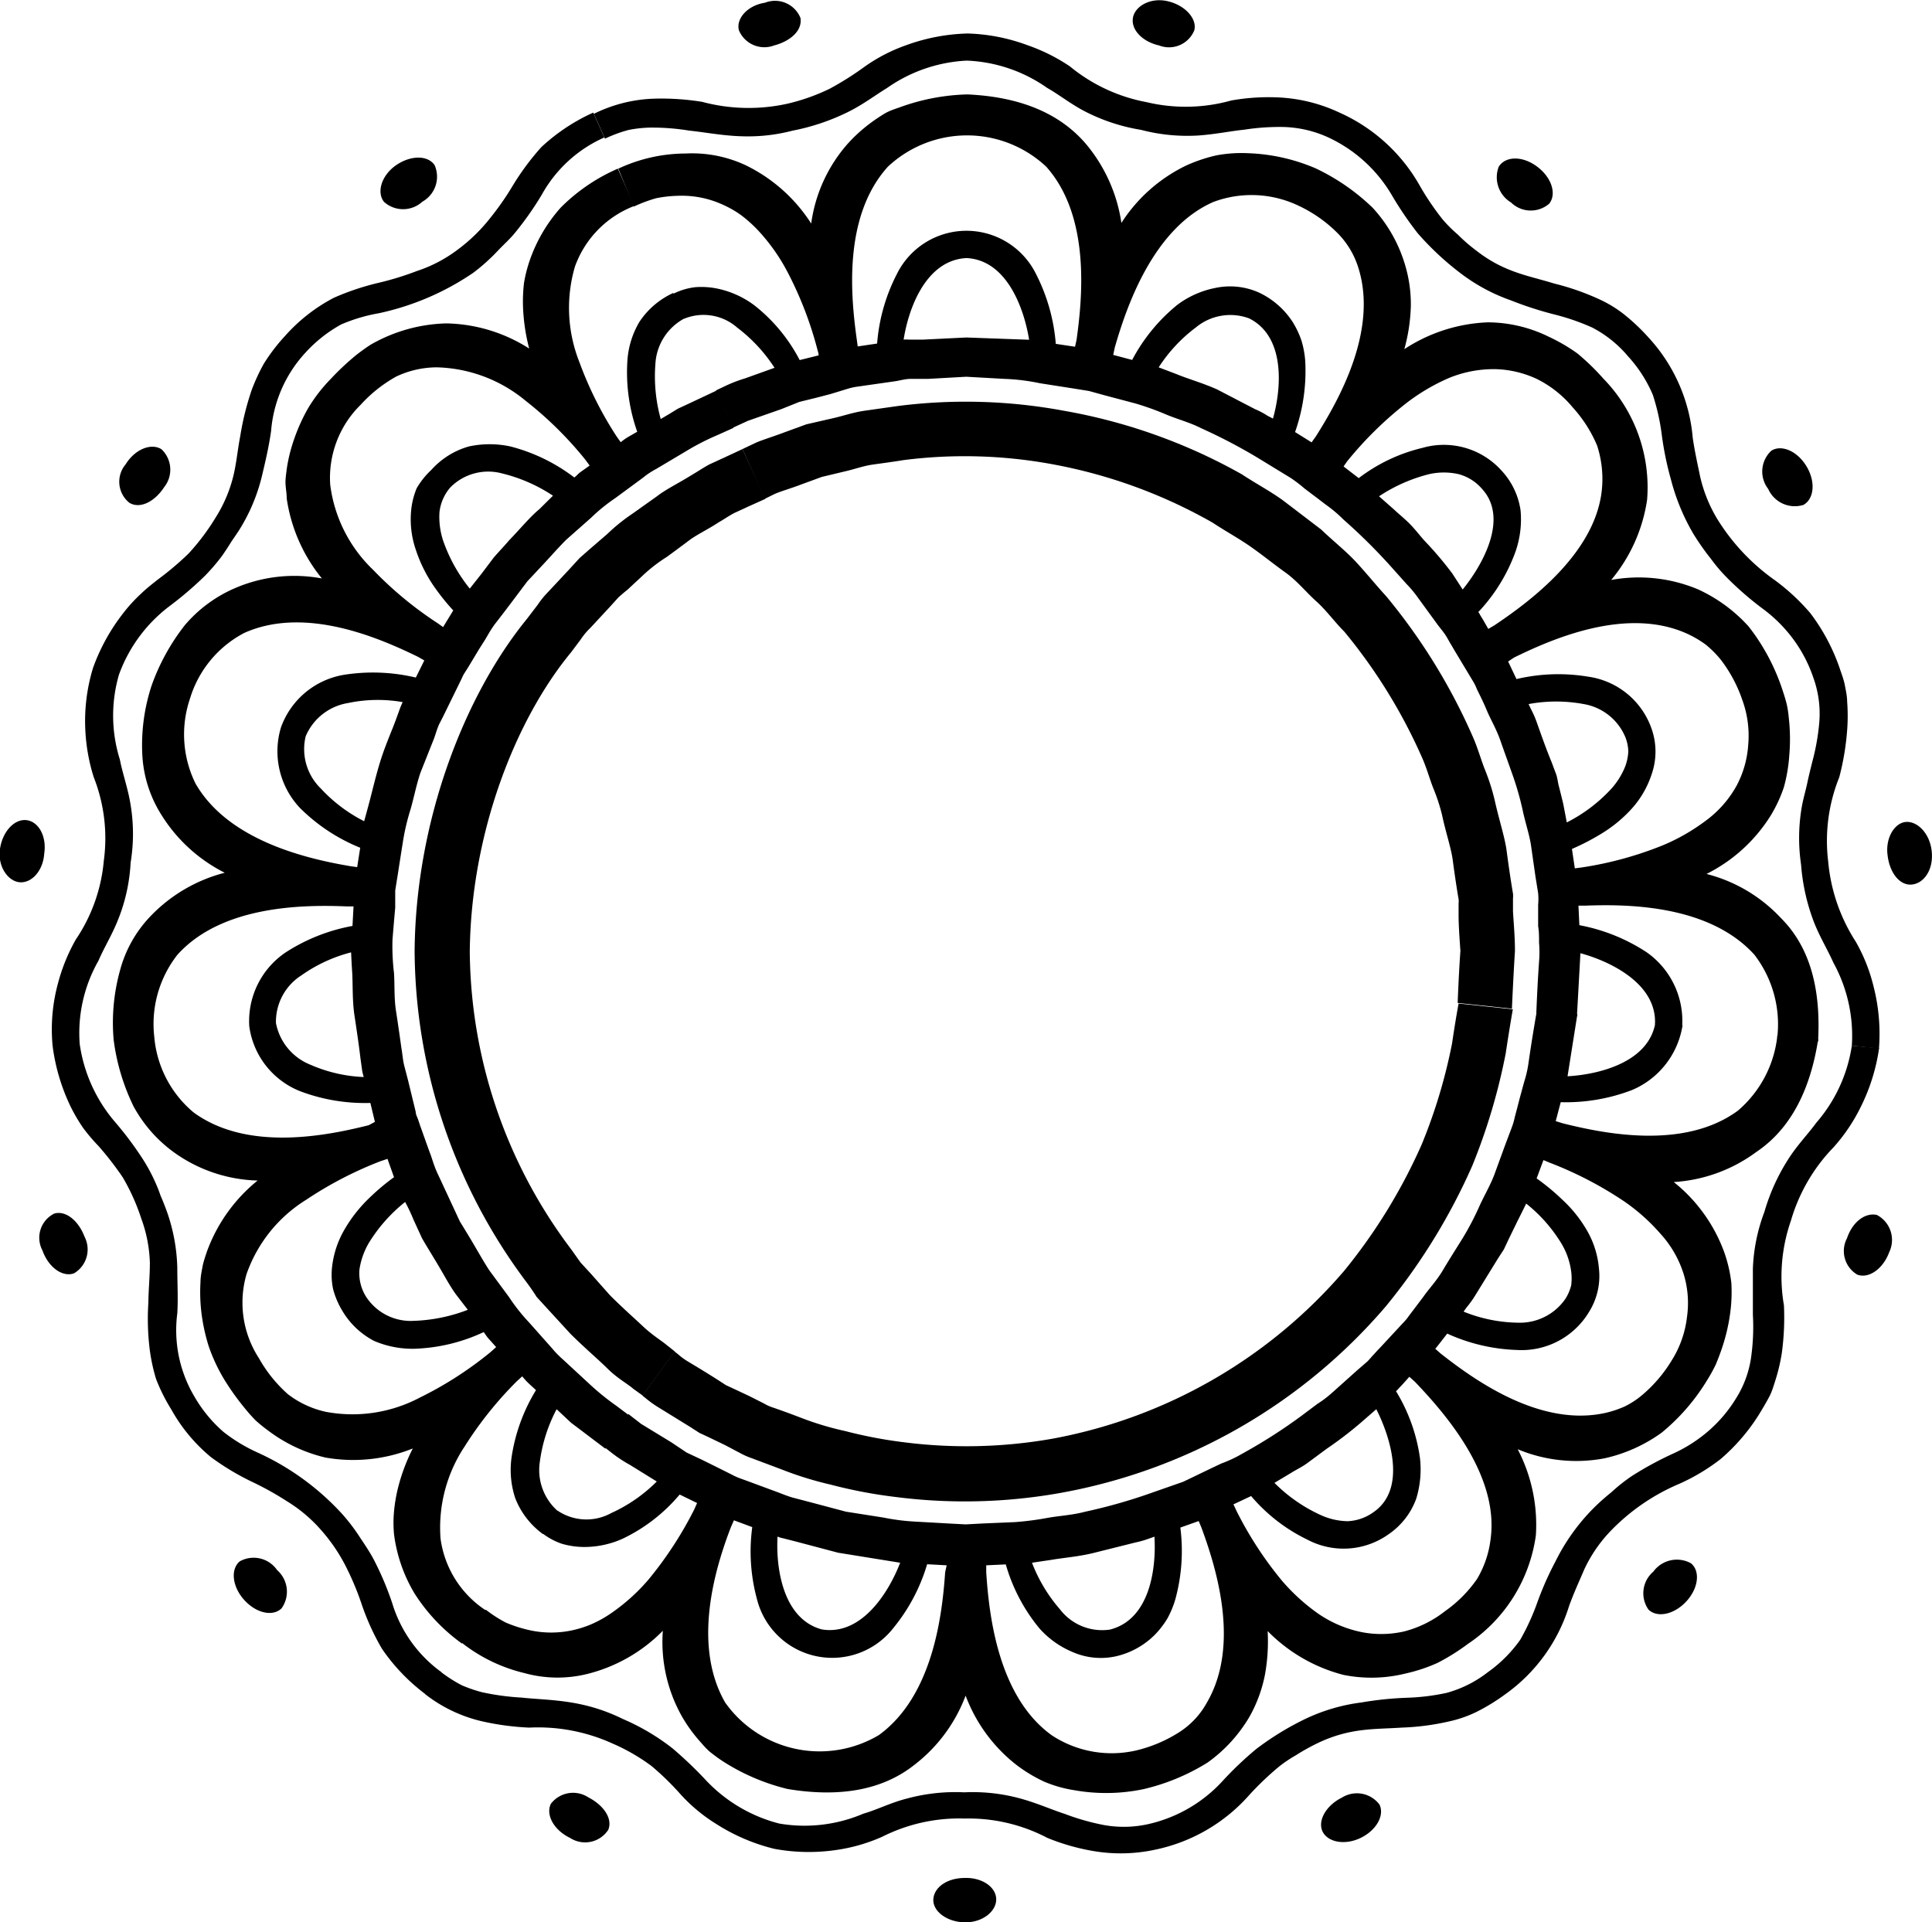 <svg xmlns="http://www.w3.org/2000/svg" viewBox="0 0 127.49 126.85"><title>Asset 3</title><g id="Layer_2" data-name="Layer 2"><g id="Layer_1-2" data-name="Layer 1"><path d="M99.83,66.6l-3.58-.38s-.19,1-.43,2.63a35.45,35.45,0,0,1-2,6.66,36.52,36.52,0,0,1-5.13,8.36A33.32,33.32,0,0,1,69.48,94.93a32.53,32.53,0,0,1-9.83.24,29.51,29.51,0,0,1-3.88-.74,19.7,19.7,0,0,1-2.9-.87c-.78-.3-1.4-.52-1.83-.67a2.87,2.87,0,0,1-.63-.28l-.95-.48-1-.47-.56-.26-.54-.35c-.72-.46-1.45-.9-2-1.23a4.32,4.32,0,0,1-.62-.46l-.23-.18-2.12,2.91.25.2a7.25,7.25,0,0,0,.7.51l2.22,1.37.59.38.62.29,1.1.53,1,.53a4.89,4.89,0,0,0,.7.31l2,.75a22.67,22.67,0,0,0,3.22,1,31.69,31.69,0,0,0,4.3.82,35.83,35.83,0,0,0,10.91-.27A36.82,36.82,0,0,0,91.45,86.2a40.19,40.19,0,0,0,5.71-9.29,39.75,39.75,0,0,0,2.2-7.4C99.64,67.65,99.83,66.6,99.83,66.6Z"/><path d="M121.88,81.71a1.81,1.81,0,0,0,.68,2.4c.75.28,1.7-.37,2.11-1.49a1.86,1.86,0,0,0-.82-2.45C123.07,80,122.24,80.64,121.88,81.71Z"/><path d="M109.1,103.71a1.87,1.87,0,0,0-.32,2.5c.57.56,1.69.34,2.5-.54s.92-2,.31-2.51A1.92,1.92,0,0,0,109.1,103.71Z"/><path d="M88.55,118.62c-1,.49-1.59,1.46-1.3,2.18s1.41,1,2.49.5,1.64-1.51,1.29-2.22A1.86,1.86,0,0,0,88.55,118.62Z"/><path d="M63.66,123.92c-1.12,0-2,.58-2.07,1.38s.88,1.53,2.07,1.55,2.1-.74,2.08-1.54S64.79,123.88,63.66,123.92Z"/><path d="M34.92,114a11.88,11.88,0,0,1,5.5,1.05A12.82,12.82,0,0,1,43,116.54a18.16,18.16,0,0,1,1.89,1.84,10.94,10.94,0,0,0,2.41,2A12.68,12.68,0,0,0,51.1,122a12.51,12.51,0,0,0,4.12.07,11.46,11.46,0,0,0,3-.87A11.3,11.3,0,0,1,63.67,120a11.17,11.17,0,0,1,5.45,1.28,14.43,14.43,0,0,0,3,.86,10.76,10.76,0,0,0,4.13-.09,11.35,11.35,0,0,0,6.22-3.64,20.35,20.35,0,0,1,1.91-1.82,9.07,9.07,0,0,1,1.14-.77A14,14,0,0,1,87,115c2.12-1,3.71-.88,5.49-1a16.52,16.52,0,0,0,3.14-.41,8.12,8.12,0,0,0,1.79-.62,13.13,13.13,0,0,0,1.91-1.17,11.2,11.2,0,0,0,4.21-5.82c.31-.86.65-1.59,1-2.41a9.37,9.37,0,0,1,1.68-2.48,13.7,13.7,0,0,1,4.6-3.18,13.22,13.22,0,0,0,2.72-1.63,12.8,12.8,0,0,0,2.66-3.15c.21-.35.41-.69.57-1s.27-.68.37-1a12,12,0,0,0,.44-1.85,17.35,17.35,0,0,0,.14-3.14,11.21,11.21,0,0,1,.46-5.59A11.58,11.58,0,0,1,121,75.7a11.71,11.71,0,0,0,1.76-2.6A12.73,12.73,0,0,0,124,69.16L122.2,69a10,10,0,0,1-2.34,5.08c-.54.74-1.27,1.49-1.86,2.42a13.23,13.23,0,0,0-1.57,3.47,11.78,11.78,0,0,0-.76,3.74c0,.55,0,1.09,0,1.59s0,1,0,1.45a14.28,14.28,0,0,1-.09,2.61,6.9,6.9,0,0,1-1,2.88,9.2,9.2,0,0,1-2,2.32,9.72,9.72,0,0,1-2.22,1.38,22.47,22.47,0,0,0-2.68,1.46,11.65,11.65,0,0,0-1.37,1.09,13.69,13.69,0,0,0-1.51,1.4,13.46,13.46,0,0,0-2.16,3.15,21,21,0,0,0-1.22,2.77,15.18,15.18,0,0,1-1.1,2.39,8.91,8.91,0,0,1-2.15,2.15,7.69,7.69,0,0,1-2.72,1.36,14.43,14.43,0,0,1-2.61.32,22.48,22.48,0,0,0-3,.31,12.17,12.17,0,0,0-3.67,1.07,18.9,18.9,0,0,0-3.27,2,22.69,22.69,0,0,0-2.22,2.11,9.47,9.47,0,0,1-4.83,2.83,7.37,7.37,0,0,1-3.05.07,15.46,15.46,0,0,1-2.52-.72c-.87-.28-1.8-.7-2.87-1a11.92,11.92,0,0,0-3.78-.43,12.22,12.22,0,0,0-3.78.41c-1.07.27-2,.75-2.88,1a9.88,9.88,0,0,1-5.55.65,10.07,10.07,0,0,1-4.83-2.85,26.71,26.71,0,0,0-2.21-2.11,14.71,14.71,0,0,0-3.28-1.94c-2.68-1.32-4.82-1.21-6.67-1.41a16.56,16.56,0,0,1-2.6-.35,9.38,9.38,0,0,1-1.35-.46,9.24,9.24,0,0,1-1.38-.88l-1.06,1.45a9.6,9.6,0,0,0,3.71,1.79A17.49,17.49,0,0,0,34.92,114Z"/><path d="M38.71,110.47a8.18,8.18,0,0,1-4.11-.07,10.69,10.69,0,0,1-4.13-2l1.59-2.18a8.41,8.41,0,0,0,1.32.85,8.69,8.69,0,0,0,1.39.46,6.63,6.63,0,0,0,2.73.1,7,7,0,0,0,1.52-.45,7.87,7.87,0,0,0,1.41-.8,12.65,12.65,0,0,0,2.38-2.17,24.8,24.8,0,0,0,3-4.6l.19-.43-1.15-.56a11.2,11.2,0,0,1-3.73,2.9,6.15,6.15,0,0,1-2.63.56,5.35,5.35,0,0,1-1.41-.21,4.49,4.49,0,0,1-1.35-.74l1.06-1.45a3.4,3.4,0,0,0,3.55.16,10.19,10.19,0,0,0,3-2.08l-1.76-1.09a9.11,9.11,0,0,1-1.19-.78l-.51-.4.26-.36,1.06-1.45.27-.37.84.65,2,1.22,1,.67,1,.47.95.47,1,.5a4.52,4.52,0,0,0,.71.31l.33.12,2,.74c.3.11.62.25,1,.36l1.11.29,2.41.64,2.48.39a14.28,14.28,0,0,0,2.16.27l2.13.12,1.13.06,1.13-.06,2.12-.09a19.75,19.75,0,0,0,2.16-.28c.78-.14,1.63-.18,2.45-.4a35.66,35.66,0,0,0,4.49-1.28l2-.7s.51-.24,1-.48l1-.48.53-.25A8.68,8.68,0,0,0,82,95.91a35,35,0,0,0,3.93-2.52l1-.75a7.3,7.3,0,0,0,1-.76l1.63-1.46.66-.57c.18-.18.32-.36.45-.49.25-.28.4-.43.4-.43l1.54-1.66a3.21,3.21,0,0,0,.37-.45l.93-1.23c.36-.52.88-1.06,1.29-1.75s.86-1.4,1.31-2.12a18.64,18.64,0,0,0,1.15-2.21c.34-.72.71-1.36.95-2l.73-2,.4-1.06a4.58,4.58,0,0,0,.22-.74l.09-.34s.11-.41.26-1c.09-.31.18-.67.29-1.05a7.51,7.51,0,0,0,.27-1.22c.24-1.69.54-3.37.54-3.37l.44,0,1.79.19.45,0-.65,4.1c2-.11,5.37-.89,5.8-3.56l1.79.19a5.56,5.56,0,0,1-3.34,4.28,12.2,12.2,0,0,1-4.7.8l-.33,1.25.45.14c2.67.67,8,1.79,11.57-.83a7.54,7.54,0,0,0,2.61-5l2.69.28c-.5,3.25-1.76,5.89-4.09,7.45A10.2,10.2,0,0,1,110.45,78a10.53,10.53,0,0,1,3.34,4.66,9.25,9.25,0,0,1,.46,2,10.42,10.42,0,0,1-.09,2.08,12.28,12.28,0,0,1-.51,2.16c-.12.37-.26.73-.41,1.1a10,10,0,0,1-.58,1.06,13.58,13.58,0,0,1-3,3.47,10.18,10.18,0,0,1-3.78,1.7,10,10,0,0,1-5.73-.6,10.78,10.78,0,0,1,1.2,5.68,10.32,10.32,0,0,1-4.49,7.17,14.1,14.1,0,0,1-2,1.25,10.87,10.87,0,0,1-2.11.7,9.33,9.33,0,0,1-4.1.09,10.79,10.79,0,0,1-5-2.89,12.28,12.28,0,0,1-.18,2.89,9.28,9.28,0,0,1-1,2.73,9.79,9.79,0,0,1-2.79,3.06,14,14,0,0,1-4.22,1.75,12,12,0,0,1-4.57.07,8.31,8.31,0,0,1-2-.57,10,10,0,0,1-1.78-1.07,10.43,10.43,0,0,1-3.39-4.6,10.34,10.34,0,0,1-3.41,4.59c-2.2,1.73-5.1,2.11-8.34,1.57a14,14,0,0,1-4.21-1.79c-.3-.19-.58-.4-.85-.61s-.51-.5-.74-.76a9.88,9.88,0,0,1-1.2-1.68,10,10,0,0,1-1.23-5.6A10.57,10.57,0,0,1,38.71,110.47Zm63.14-33.92-.45,1.21a14.33,14.33,0,0,1,1.67,1.38,8.62,8.62,0,0,1,1.62,2,6,6,0,0,1,.82,2.55,4.45,4.45,0,0,1-.64,2.86,5.19,5.19,0,0,1-4.79,2.53A12,12,0,0,1,95.5,88s-.77,1-.79,1l.35.31c2.19,1.72,6.53,4.87,10.85,3.93a6.82,6.82,0,0,0,1.32-.44,5.61,5.61,0,0,0,1.14-.75,9.27,9.27,0,0,0,1.95-2.29,6.86,6.86,0,0,0,1-2.84,6.54,6.54,0,0,0-.18-2.72,7.06,7.06,0,0,0-1.57-2.79,12.78,12.78,0,0,0-2.4-2.14,24.57,24.57,0,0,0-4.89-2.54Zm-5.27,10a9.86,9.86,0,0,0,3.57.73,3.65,3.65,0,0,0,3.16-1.59,3.12,3.12,0,0,0,.37-.87,3.55,3.55,0,0,0,0-.92,4.83,4.83,0,0,0-.6-1.77,10,10,0,0,0-2.37-2.71s-.22.46-.57,1.15l-.58,1.19-.32.68-.42.65-1.49,2.42a6.39,6.39,0,0,1-.55.76ZM93,90.85l-.43.48-.3.32a.85.85,0,0,1-.15.15,11.5,11.5,0,0,1,1.58,4.4,6.59,6.59,0,0,1-.25,2.71,4.84,4.84,0,0,1-1.79,2.31,5.11,5.11,0,0,1-5.4.37,11.27,11.27,0,0,1-3.7-2.87l-1.17.55c.07.13.13.27.2.42a24.22,24.22,0,0,0,3,4.61A13,13,0,0,0,87,106.49a7.81,7.81,0,0,0,2.91,1.22,6.77,6.77,0,0,0,2.76-.06,7.31,7.31,0,0,0,2.68-1.33,8.55,8.55,0,0,0,2.12-2.13,6.7,6.7,0,0,0,.89-2.61c.6-4.29-3.13-8.45-5-10.41Zm-8.9,7a10.33,10.33,0,0,0,3,2.1,4.48,4.48,0,0,0,1.82.43,3.14,3.14,0,0,0,1.72-.6c2.22-1.54,1.09-5,.18-6.79l-1,.87a24.79,24.79,0,0,1-2.26,1.73l-1.23.91c-.38.29-.8.48-1.13.69Zm-5,2.52-1.21.43a12.13,12.13,0,0,1-.33,4.73,6.31,6.31,0,0,1-.52,1.26,6,6,0,0,1-.82,1.07,5.3,5.3,0,0,1-2.56,1.43,4.64,4.64,0,0,1-2.91-.29,6,6,0,0,1-2.17-1.56,11.69,11.69,0,0,1-2.21-4.21l-1.29.06v.47c.18,2.73.75,8.18,4.33,10.75a7.19,7.19,0,0,0,5.55,1,9.23,9.23,0,0,0,2.78-1.16,5.38,5.38,0,0,0,1.9-2c2.24-3.83.58-9-.36-11.55Zm-11,2.75a10.29,10.29,0,0,0,1.85,3.08,3.5,3.5,0,0,0,3.3,1.33c2.62-.67,3.06-4,2.93-6.13l-.34.12a6.1,6.1,0,0,1-.9.26l-2.76.69c-1,.25-2,.32-2.8.46Zm-5.63.17-1.29-.07a12,12,0,0,1-2.23,4.21,5.12,5.12,0,0,1-9-1.91,12,12,0,0,1-.31-4.75l-1.21-.45-.19.43c-1,2.59-2.61,7.72-.39,11.59A7.64,7.64,0,0,0,58,114.49c3.59-2.61,4.18-8,4.37-10.75Zm-11.16-1.9c-.12,2,.32,5.43,2.92,6.13,2.67.44,4.46-2.54,5.17-4.4l-4.09-.66-2.76-.73-.9-.23A1.4,1.4,0,0,1,51.26,101.37Z"/><path d="M38.82,118.6a1.84,1.84,0,0,0-2.47.43c-.35.72.19,1.73,1.27,2.25a1.82,1.82,0,0,0,2.52-.54C40.44,120,39.83,119.12,38.82,118.6Z"/><path d="M42.41,92.09l2.12-2.91L44,88.76c-.34-.29-.92-.63-1.54-1.21s-1.38-1.25-2.21-2.08L39,84.06l-.69-.75-.61-.86A33,33,0,0,1,31,62.76c.09-7.8,3-15.25,6.68-19.71l.63-.84a4.56,4.56,0,0,1,.65-.78l1.27-1.37.58-.64q.3-.27.6-.51l1-.93A10.41,10.41,0,0,1,44,36.75l.56-.41.86-.64c.51-.4,1.29-.76,2-1.23.37-.21.72-.46,1.08-.64l1-.46,1-.45L49,29.63l-1.07.5-1.11.51c-.39.21-.79.48-1.2.72-.8.5-1.66.92-2.23,1.36l-1,.71-.63.45a12.27,12.27,0,0,0-1.69,1.36l-1.16,1-.66.58-.64.7-1.42,1.52a6.11,6.11,0,0,0-.71.87l-.71.93c-4.08,5-7.33,13.24-7.41,21.88a36.71,36.71,0,0,0,7.37,21.87q.36.48.69,1l.76.83L37.63,88c.92.92,1.79,1.65,2.46,2.31s1.32,1,1.71,1.34Z"/><path d="M18.29,103.61a1.88,1.88,0,0,0-2.47-.58c-.61.51-.51,1.65.29,2.54s1.9,1.12,2.47.56A1.89,1.89,0,0,0,18.29,103.61Z"/><path d="M5.58,81.61c-.4-1.06-1.24-1.75-2-1.53a1.78,1.78,0,0,0-.78,2.43c.4,1.13,1.34,1.79,2.09,1.51A1.83,1.83,0,0,0,5.58,81.61Z"/><path d="M2.92,56.32c.17-1.12-.36-2.09-1.15-2.2S.18,54.83,0,56s.53,2.17,1.32,2.22S2.85,57.44,2.92,56.32Z"/><path d="M10.83,32.15a1.85,1.85,0,0,0-.18-2.51c-.68-.42-1.74,0-2.36,1a1.78,1.78,0,0,0,.25,2.54C9.25,33.6,10.21,33.1,10.83,32.15Z"/><path d="M33.83,12.26a18.67,18.67,0,0,1-1.5,2.15,11.29,11.29,0,0,1-2.15,2.08,9.23,9.23,0,0,1-2.66,1.39,19.5,19.5,0,0,1-2.49.77,17,17,0,0,0-3,1,11.31,11.31,0,0,0-3.24,2.54A12,12,0,0,0,17.41,24a12.48,12.48,0,0,0-.8,1.73,18.26,18.26,0,0,0-.76,3.07c-.17.87-.24,1.73-.45,2.6a9.24,9.24,0,0,1-1.17,2.75,14.83,14.83,0,0,1-1.8,2.39,20,20,0,0,1-2,1.69c-.38.3-.78.61-1.18,1a10.22,10.22,0,0,0-1.11,1.22,13,13,0,0,0-2,3.62,12,12,0,0,0-.51,4.1,12.33,12.33,0,0,0,.55,3.1,11,11,0,0,1,.67,5.53A11,11,0,0,1,5,62a12.11,12.11,0,0,0-1.18,2.91A11.55,11.55,0,0,0,3.47,69a13,13,0,0,0,1.18,4,11.29,11.29,0,0,0,.83,1.42c.32.43.64.81,1,1.18a20.93,20.93,0,0,1,1.62,2.09A13.8,13.8,0,0,1,9.32,80.4a9.26,9.26,0,0,1,.57,2.93c0,.9-.09,1.75-.1,2.64a16.43,16.43,0,0,0,.1,3.16A12.1,12.1,0,0,0,10.3,91a11.89,11.89,0,0,0,1,2,11.05,11.05,0,0,0,2.63,3.16,17,17,0,0,0,2.72,1.63,20,20,0,0,1,2.28,1.27A9.71,9.71,0,0,1,21.22,101a11.4,11.4,0,0,1,1.66,2.48,18.68,18.68,0,0,1,1,2.42,16.1,16.1,0,0,0,1.32,2.89,12.68,12.68,0,0,0,2.87,3l1.06-1.45a8.73,8.73,0,0,1-3.25-4.56,20.08,20.08,0,0,0-1.18-2.8c-.25-.49-.59-1-.92-1.49a12.31,12.31,0,0,0-1.25-1.64,17.18,17.18,0,0,0-5.53-4,10.87,10.87,0,0,1-2.25-1.36,9.12,9.12,0,0,1-1.93-2.35,8.58,8.58,0,0,1-1.12-5.48c.06-1,0-1.9,0-3a12,12,0,0,0-.7-3.75c-.13-.35-.26-.69-.4-1a9.58,9.58,0,0,0-.36-.91,11.22,11.22,0,0,0-.84-1.55A22.6,22.6,0,0,0,7.56,74a10.07,10.07,0,0,1-2.3-5.11A9.64,9.64,0,0,1,6.5,63.39c.36-.85.91-1.72,1.31-2.75a11.72,11.72,0,0,0,.81-3.72,11.72,11.72,0,0,0,0-3.8c-.17-1.09-.53-2.06-.71-3a9.68,9.68,0,0,1-.06-5.6,9.88,9.88,0,0,1,3.32-4.51,23.54,23.54,0,0,0,2.34-2,13,13,0,0,0,1.15-1.34c.18-.26.36-.53.54-.82s.4-.58.6-.9a12,12,0,0,0,1.48-3.52c.26-1.09.47-2,.61-3a8.62,8.62,0,0,1,2.24-5.13,9.19,9.19,0,0,1,2.38-1.89A11.09,11.09,0,0,1,25,20.67,17.59,17.59,0,0,0,31.23,18,12.77,12.77,0,0,0,32.8,16.6c.43-.46.86-.83,1.21-1.27a20.89,20.89,0,0,0,1.74-2.48,8.79,8.79,0,0,1,4.13-3.78l-.73-1.64a12.67,12.67,0,0,0-3.43,2.28A17,17,0,0,0,33.83,12.26Z"/><path d="M34.93,17.26A10.3,10.3,0,0,1,37,13.7a12.13,12.13,0,0,1,3.77-2.57l1.09,2.46a6.71,6.71,0,0,0-3.92,4,9.69,9.69,0,0,0,.28,6.27,24.29,24.29,0,0,0,2.47,4.94l.27.38a4.13,4.13,0,0,1,.53-.37l.56-.32a11.77,11.77,0,0,1-.65-4.67,5.74,5.74,0,0,1,.8-2.59,5.34,5.34,0,0,1,2.23-1.9L45.19,21a3.62,3.62,0,0,0-1.94,3,10.55,10.55,0,0,0,.35,3.65l.56-.33.57-.35.69-.32,1.87-.88.19.41.73,1.65.18.41-1,.45a16.43,16.43,0,0,0-2.08,1.06l-2,1.19a5.73,5.73,0,0,0-.66.41l-.23.18-1.82,1.34A11.73,11.73,0,0,0,39,34.17l-1.64,1.45c-.56.56-1.12,1.21-1.7,1.82l-.87.93-.75,1c-.48.64-.93,1.23-1.32,1.73s-.62,1-.83,1.3l-.31.49-.6,1c-.14.24-.3.47-.41.66l-.15.32-.93,1.9c-.14.29-.29.6-.46.92s-.26.7-.4,1.07L27.74,51c-.27.81-.43,1.65-.65,2.41a14.84,14.84,0,0,0-.5,2.12c-.2,1.26-.33,2.11-.33,2.11l-.18,1.12,0,1.13S26,60.76,25.9,62A14.72,14.72,0,0,0,26,64.21c.05.8,0,1.65.13,2.49s.25,1.68.36,2.47c.07.39.09.77.18,1.13l.26,1,.5,2.06s0,.14.09.34.16.47.26.73l.38,1.07.2.55c.14.34.26.86.54,1.44l.93,2,.52,1.12c.22.35.44.72.66,1.08.44.73.85,1.48,1.28,2.14l1.3,1.76a12.06,12.06,0,0,0,1.32,1.67l1.5,1.69.19.22a7.2,7.2,0,0,0,.55.54l1.72,1.59a16.76,16.76,0,0,0,1.81,1.47l.85.64-.27.37-1.06,1.45-.26.36-1.65-1.25-.61-.46-.48-.45-.47-.44a10.31,10.31,0,0,0-1.11,3.49,3.6,3.6,0,0,0,1.27,3.3l-1.06,1.45A5.31,5.31,0,0,1,34,98.86a5.93,5.93,0,0,1-.24-2.71,11.76,11.76,0,0,1,1.61-4.42l-.48-.44a5.5,5.5,0,0,1-.43-.47l-.35.32a24.56,24.56,0,0,0-3.45,4.31,9.67,9.67,0,0,0-1.59,6.07,6.73,6.73,0,0,0,3,4.75l-1.59,2.18a12,12,0,0,1-3.13-3.31A10.06,10.06,0,0,1,26,101.23a8.16,8.16,0,0,1,0-1.48,10.24,10.24,0,0,1,.24-1.47,12.28,12.28,0,0,1,1-2.7,10.56,10.56,0,0,1-5.76.6,10.07,10.07,0,0,1-3.73-1.74,10.82,10.82,0,0,1-.86-.69,10.12,10.12,0,0,1-.74-.83A16.68,16.68,0,0,1,14.78,91a11.59,11.59,0,0,1-1-2.14,12.46,12.46,0,0,1-.48-2.17,11.33,11.33,0,0,1-.07-2.09c0-.34.07-.67.13-1s.18-.67.29-1A10.74,10.74,0,0,1,17,77.9a9.89,9.89,0,0,1-5.45-1.81A9.12,9.12,0,0,1,8.81,73,14.12,14.12,0,0,1,7.5,68.62a12.92,12.92,0,0,1,.41-4.55,8.2,8.2,0,0,1,2-3.59,10.35,10.35,0,0,1,4.92-2.89,10.46,10.46,0,0,1-4.21-3.87,8.19,8.19,0,0,1-1.23-3.93A12.59,12.59,0,0,1,10,45.25a14.07,14.07,0,0,1,2.2-4,9,9,0,0,1,3.33-2.45,9.88,9.88,0,0,1,5.71-.63,10.82,10.82,0,0,1-2.32-5.28c0-.34-.07-.69-.08-1s.05-.67.09-1a10.59,10.59,0,0,1,.51-2,11.79,11.79,0,0,1,.92-2,10.46,10.46,0,0,1,1.45-1.87,17.34,17.34,0,0,1,1.73-1.62c.3-.23.6-.45.91-.65a10.54,10.54,0,0,1,5-1.41A10.49,10.49,0,0,1,34.92,23a12.73,12.73,0,0,1-.41-2.85,10.69,10.69,0,0,1,.07-1.49A9.31,9.31,0,0,1,34.93,17.26ZM32.74,88.89l-.43-.48a2.5,2.5,0,0,1-.27-.34l-.12-.17A11.62,11.62,0,0,1,27.36,89a6.4,6.4,0,0,1-2.68-.52,5.26,5.26,0,0,1-2.1-2,5.4,5.4,0,0,1-.6-1.42,4.6,4.6,0,0,1-.07-1.43,6.27,6.27,0,0,1,.86-2.56,9.36,9.36,0,0,1,1.58-2A14.53,14.53,0,0,1,26,77.68l-.43-1.21-.45.15a24.89,24.89,0,0,0-4.9,2.54,9.43,9.43,0,0,0-3.95,4.91,6.73,6.73,0,0,0,.82,5.56A9.12,9.12,0,0,0,19,92a6.32,6.32,0,0,0,2.49,1.16,9.51,9.51,0,0,0,6.2-.93,24.16,24.16,0,0,0,4.67-3Zm-6-9.58A10.41,10.41,0,0,0,24.35,82a4.89,4.89,0,0,0-.63,1.77,2.91,2.91,0,0,0,.42,1.77,3.51,3.51,0,0,0,3.14,1.62,10.88,10.88,0,0,0,3.59-.73l-.77-1c-.46-.62-.93-1.55-1.48-2.43-.26-.44-.54-.88-.78-1.31l-.55-1.2C27,79.78,26.73,79.31,26.73,79.31Zm-2-5.28-.3-1.25A12.08,12.08,0,0,1,19.79,72a5.39,5.39,0,0,1-3.34-4.27,5.47,5.47,0,0,1,2.38-4.87,12.08,12.08,0,0,1,4.43-1.76l.07-1.29-.47,0c-2.74-.11-8.19-.1-11.15,3.19a7.4,7.4,0,0,0-1.53,5.41,7.29,7.29,0,0,0,2.6,5c3.59,2.62,8.87,1.51,11.55.84Zm-1.6-11.18a10,10,0,0,0-3.25,1.51,3.63,3.63,0,0,0-1.68,3.15,3.71,3.71,0,0,0,2.28,2.75,9.69,9.69,0,0,0,3.51.81l-.09-.35-.13-.93C23.69,69,23.54,68,23.39,67s-.1-2.07-.15-2.84S23.17,62.85,23.17,62.85Zm.43-5.63.2-1.28a11.94,11.94,0,0,1-4-2.65A5.45,5.45,0,0,1,18.54,48a5.35,5.35,0,0,1,4.15-3.47,12.25,12.25,0,0,1,4.75.18L28,43.58l-.4-.23c-2.48-1.21-7.41-3.4-11.47-1.59a7.25,7.25,0,0,0-3.59,4.33,7.34,7.34,0,0,0,.36,5.61c2.2,3.84,7.53,5,10.24,5.46Zm3-10.89a9.53,9.53,0,0,0-3.6.06,3.67,3.67,0,0,0-2.8,2.2,3.62,3.62,0,0,0,1,3.44,10.08,10.08,0,0,0,2.86,2.16s.14-.5.34-1.25.43-1.76.74-2.75.73-1.93,1-2.66l.32-.88Zm2.67-4.95.67-1.1a14.41,14.41,0,0,1-1.35-1.7,9.45,9.45,0,0,1-1.12-2.3,6.17,6.17,0,0,1-.3-2.68,5,5,0,0,1,.36-1.39A5.33,5.33,0,0,1,28.47,31a5.25,5.25,0,0,1,2.47-1.54,6.48,6.48,0,0,1,2.74,0,11.77,11.77,0,0,1,4.22,2.05l.15-.13a2,2,0,0,1,.34-.29l.52-.37-.28-.38a24.19,24.19,0,0,0-3.94-3.89,9.53,9.53,0,0,0-5.86-2.21,6.3,6.3,0,0,0-2.69.61,9.29,9.29,0,0,0-2.35,1.87,6.75,6.75,0,0,0-2,5.26,9.39,9.39,0,0,0,2.84,5.63,24.2,24.2,0,0,0,4.26,3.52Zm7.25-8.67a10.6,10.6,0,0,0-3.36-1.47,3.51,3.51,0,0,0-3.41.92A3,3,0,0,0,29,33.8a5,5,0,0,0,.24,1.87A10.52,10.52,0,0,0,31,38.84l.79-1,.8-1.06c.32-.37.68-.74,1-1.12.72-.74,1.38-1.55,2-2.06Z"/><path d="M27.87,13.31a1.89,1.89,0,0,0,.81-2.41c-.44-.66-1.57-.67-2.54,0s-1.3,1.79-.8,2.42A1.88,1.88,0,0,0,27.87,13.31Z"/><path d="M49,29.63l1.46,3.29.63-.31c.41-.19,1.05-.36,1.83-.66l1.31-.48,1.59-.38c.57-.13,1.16-.35,1.81-.44s1.33-.18,2-.29a31.85,31.85,0,0,1,9.85.28,33.57,33.57,0,0,1,10.54,3.85c.8.53,1.66,1,2.43,1.53S84,37.19,84.8,37.76s1.37,1.3,2.06,1.92,1.23,1.39,1.85,2a35.57,35.57,0,0,1,5.16,8.38c.29.67.47,1.34.71,1.95a12.16,12.16,0,0,1,.58,1.77c.24,1.14.58,2.11.7,2.94.22,1.66.39,2.61.39,2.61a1.36,1.36,0,0,1,0,.29c0,.19,0,.45,0,.77,0,.64.06,1.5.12,2.35-.12,1.72-.18,3.44-.18,3.44l3.58.38s.08-1.91.2-3.81c0-.95-.09-1.9-.13-2.61,0-.35,0-.65,0-.86a1.64,1.64,0,0,0,0-.32s-.18-1-.43-2.9c-.14-.92-.5-2-.78-3.27a14.06,14.06,0,0,0-.64-2c-.27-.68-.47-1.42-.79-2.15a39.08,39.08,0,0,0-5.73-9.3c-.68-.74-1.32-1.54-2-2.27s-1.53-1.4-2.29-2.13l-2.53-1.93c-.86-.62-1.81-1.12-2.7-1.71A36.89,36.89,0,0,0,70.18,27.1a35.39,35.39,0,0,0-10.92-.31L57,27.11c-.72.11-1.38.34-2,.48L53.21,28l-1.45.53c-.87.33-1.58.53-2,.74Z"/><path d="M51.08,3c1.1-.29,1.88-1,1.74-1.82a1.81,1.81,0,0,0-2.34-1C49.31.36,48.56,1.24,48.76,2A1.82,1.82,0,0,0,51.08,3Z"/><path d="M76.49,3A1.8,1.8,0,0,0,78.81,2C79,1.27,78.26.38,77.1.09S74.89.4,74.76,1.18,75.38,2.75,76.49,3Z"/><path d="M99.71,13.36a1.86,1.86,0,0,0,2.52.08c.5-.63.17-1.72-.79-2.44s-2.08-.72-2.54,0A1.94,1.94,0,0,0,99.71,13.36Z"/><path d="M116.68,32.26A1.92,1.92,0,0,0,119,33.32c.7-.38.83-1.5.22-2.53s-1.66-1.47-2.33-1.05A1.87,1.87,0,0,0,116.68,32.26Z"/><path d="M122.46,62.14a11.65,11.65,0,0,1-1.82-5.29,11.23,11.23,0,0,1,.73-5.56,17.23,17.23,0,0,0,.52-3.1,12.3,12.3,0,0,0,0-1.9c0-.34-.08-.7-.15-1.07s-.21-.73-.34-1.12a13,13,0,0,0-1.94-3.64,13.94,13.94,0,0,0-2.32-2.16,13.85,13.85,0,0,1-3.83-4.07,9.52,9.52,0,0,1-1.12-2.78c-.18-.88-.36-1.67-.49-2.57a11.15,11.15,0,0,0-2.89-6.58,13.43,13.43,0,0,0-1.62-1.54,8.08,8.08,0,0,0-1.63-1,16.66,16.66,0,0,0-3-1.05c-1.71-.53-3.3-.73-5.15-2.18a11.06,11.06,0,0,1-1.22-1.06,8.78,8.78,0,0,1-1-1,17.74,17.74,0,0,1-1.48-2.18,11.42,11.42,0,0,0-5.32-4.86,10.61,10.61,0,0,0-4-1,14.1,14.1,0,0,0-3.14.2,11.13,11.13,0,0,1-5.59.11,11.18,11.18,0,0,1-5.06-2.36A12,12,0,0,0,67.85,3a12.36,12.36,0,0,0-4-.79A12.8,12.8,0,0,0,59.75,3,11.08,11.08,0,0,0,57,4.44a19.89,19.89,0,0,1-2.24,1.41,13.16,13.16,0,0,1-2.83,1,11.86,11.86,0,0,1-5.6-.13,16.86,16.86,0,0,0-3.14-.21,9.62,9.62,0,0,0-4,1l.73,1.64a9.2,9.2,0,0,1,1.54-.57,8.13,8.13,0,0,1,1.42-.16,15.15,15.15,0,0,1,2.61.2c1.85.19,3.92.75,6.82,0a14.5,14.5,0,0,0,3.61-1.21c1-.49,1.81-1.11,2.61-1.6A10,10,0,0,1,63.8,4a9.88,9.88,0,0,1,5.3,1.8c.8.45,1.61,1.11,2.59,1.6A12.43,12.43,0,0,0,75.3,8.57a12,12,0,0,0,3.79.37c1.12-.08,2.11-.29,3-.38a15.14,15.14,0,0,1,2.61-.18,7.57,7.57,0,0,1,3,.71,9.51,9.51,0,0,1,4.14,3.78,22.72,22.72,0,0,0,1.72,2.53A19,19,0,0,0,96.34,18a12.06,12.06,0,0,0,3.36,1.82,23.17,23.17,0,0,0,2.87.93,15,15,0,0,1,2.49.86,7.76,7.76,0,0,1,2.37,1.9,8.93,8.93,0,0,1,1.64,2.55,14.25,14.25,0,0,1,.58,2.57,20.81,20.81,0,0,0,.61,3,14,14,0,0,0,1.45,3.54,16,16,0,0,0,1.18,1.69A11,11,0,0,0,114,38.16a21.21,21.21,0,0,0,2.31,2A9.56,9.56,0,0,1,118.2,42a9.25,9.25,0,0,1,1.45,2.69,7,7,0,0,1,.4,3,14.83,14.83,0,0,1-.46,2.58c-.11.45-.23.92-.33,1.4s-.26,1-.36,1.56a12,12,0,0,0-.05,3.82,13.41,13.41,0,0,0,.82,3.72c.38,1,.94,1.91,1.31,2.75A10,10,0,0,1,122.2,69l1.79.19a12.58,12.58,0,0,0-.36-4.11A11.34,11.34,0,0,0,122.46,62.14Z"/><path d="M117.53,60.59c2,2,2.63,4.86,2.44,8.14l-2.69-.28A7.53,7.53,0,0,0,115.77,63c-3-3.31-8.39-3.34-11.14-3.24l-.47,0,.06,1.29a12.12,12.12,0,0,1,4.43,1.78A5.53,5.53,0,0,1,111,67.78l-1.79-.19c.14-2.7-3-4.17-4.92-4.69l-.23,4.15-.45,0-1.79-.19-.44,0s.06-1.7.18-3.4a7.43,7.43,0,0,0,0-1.25c0-.4,0-.77-.06-1.09,0-.63,0-1.06,0-1.06l0-.35a4.31,4.31,0,0,0,0-.77l-.18-1.12-.3-2.1c-.1-.62-.33-1.33-.51-2.11a19.26,19.26,0,0,0-.67-2.4c-.28-.8-.57-1.59-.83-2.34s-.65-1.4-.9-2-.49-1.06-.65-1.39a3.16,3.16,0,0,0-.26-.53l-1.16-1.93-.3-.51c-.1-.16-.2-.36-.34-.58s-.33-.44-.52-.69l-1.29-1.77a7.62,7.62,0,0,0-.78-.94l-.85-.95a37.87,37.87,0,0,0-3.31-3.3,9.1,9.1,0,0,0-1.19-1l-.47-.36-.9-.68a9.73,9.73,0,0,0-.9-.69l-1.8-1.1a35.63,35.63,0,0,0-4.12-2.19c-.76-.39-1.59-.6-2.32-.91a19,19,0,0,0-2-.72l-2-.53-1.09-.3-1.12-.18-2.11-.33A13.69,13.69,0,0,0,66.26,25l-2.5-.14L61.27,25l-1.15,0c-.36,0-.7.1-1,.15l-2.1.3-.34.05a4.15,4.15,0,0,0-.76.16L54.81,26l-1,.26-1.06.26L51.55,27l-2.2.77-1,.46-.18-.41-.73-1.65-.19-.41.59-.28a9.15,9.15,0,0,1,1.32-.51l1.95-.7a10.43,10.43,0,0,0-2.46-2.65,3.37,3.37,0,0,0-3.5-.59l-.73-1.64a4.34,4.34,0,0,1,1.47-.44,5.22,5.22,0,0,1,1.43.09,6.2,6.2,0,0,1,2.45,1.1,11.1,11.1,0,0,1,3,3.62l1.25-.31c0-.15-.06-.29-.1-.46a24.2,24.2,0,0,0-2-5.13,12.6,12.6,0,0,0-1.87-2.63,8.82,8.82,0,0,0-1.21-1.08,7.16,7.16,0,0,0-1.39-.75,6.47,6.47,0,0,0-2.7-.48,8.25,8.25,0,0,0-1.45.16,9.49,9.49,0,0,0-1.47.55L40.8,11.13a10.54,10.54,0,0,1,4.44-1,8.34,8.34,0,0,1,4,.79,10.67,10.67,0,0,1,4.29,3.83,10,10,0,0,1,2.37-5.22A10.11,10.11,0,0,1,57.47,8.1c.28-.21.57-.4.88-.59s.63-.29,1-.42a14,14,0,0,1,4.49-.86c3.28.15,6,1.13,7.83,3.28A10.49,10.49,0,0,1,74,14.71a10.48,10.48,0,0,1,4.28-3.79,10.3,10.3,0,0,1,2-.67,9,9,0,0,1,2.08-.14,12.37,12.37,0,0,1,4.46,1,14.07,14.07,0,0,1,3.76,2.6,9.56,9.56,0,0,1,2.08,3.58,9.09,9.09,0,0,1,.44,2.88,11.85,11.85,0,0,1-.43,2.87,10.78,10.78,0,0,1,5.51-1.77,9.19,9.19,0,0,1,4,.94,11.7,11.7,0,0,1,1.92,1.12,15.49,15.49,0,0,1,1.7,1.65,10.28,10.28,0,0,1,2.89,8,10.69,10.69,0,0,1-2.37,5.29,10.1,10.1,0,0,1,5.73.62,10.23,10.23,0,0,1,3.34,2.45,13.77,13.77,0,0,1,2.17,4c.13.39.26.77.35,1.16s.12.77.16,1.16a12.66,12.66,0,0,1,0,2.21,10.43,10.43,0,0,1-.35,2.06,9.17,9.17,0,0,1-.87,1.88,10.56,10.56,0,0,1-4.24,3.86A10.12,10.12,0,0,1,117.53,60.59ZM56.6,22.86l1.28-.19a12,12,0,0,1,1.3-4.58,5.12,5.12,0,0,1,9.19,0,12.21,12.21,0,0,1,1.3,4.6l1.27.19.1-.45c.38-2.73.94-8.13-2-11.43a7.64,7.64,0,0,0-10.45,0c-3,3.32-2.43,8.68-2.05,11.42Zm11.31-.44c-.32-2-1.44-5.26-4.13-5.39-2.7.13-3.84,3.37-4.15,5.38a2.15,2.15,0,0,1,.35,0l.94,0,2.84-.14Zm5.55,1,1.25.33a11.72,11.72,0,0,1,3-3.65A6.16,6.16,0,0,1,80.2,19a4.67,4.67,0,0,1,2.91.32,5.39,5.39,0,0,1,2.2,1.94,6,6,0,0,1,.57,1.21,6.18,6.18,0,0,1,.25,1.35,12.13,12.13,0,0,1-.67,4.69l1.09.68.28-.39c1.47-2.33,4.16-7,2.78-11.21a5.6,5.6,0,0,0-1.45-2.31,9.06,9.06,0,0,0-2.48-1.71,7.19,7.19,0,0,0-5.62-.24c-4,1.76-5.75,7-6.5,9.61ZM84,27.62c.57-2,.83-5.41-1.57-6.61a3.56,3.56,0,0,0-3.52.6,10.16,10.16,0,0,0-2.45,2.63l1.21.46c.72.3,1.72.58,2.65,1L82.82,27a5.07,5.07,0,0,1,.83.44Zm4.66,3.16,1,.77a11.22,11.22,0,0,1,4.22-2,5.11,5.11,0,0,1,5.2,1.5,4.84,4.84,0,0,1,1.26,2.63,6.47,6.47,0,0,1-.33,2.71,11.47,11.47,0,0,1-2.46,4,.62.62,0,0,1,.11.17c.06.11.15.24.23.38l.32.56.41-.24c2.26-1.52,6.78-4.8,7.1-9.12a7.12,7.12,0,0,0-.33-2.74,8.86,8.86,0,0,0-1.62-2.53A7.23,7.23,0,0,0,101.4,25a6.88,6.88,0,0,0-2.68-.64,7.77,7.77,0,0,0-3.1.58,13.19,13.19,0,0,0-2.79,1.64,24.18,24.18,0,0,0-3.94,3.87Zm7.86,8.12c1.27-1.56,3.1-4.7,1.25-6.67a3.07,3.07,0,0,0-1.55-.95,4.43,4.43,0,0,0-1.88,0A10.66,10.66,0,0,0,91,32.75l1,.88c.28.27.64.55,1,.91s.66.76,1,1.14a23.52,23.52,0,0,1,1.84,2.17Zm3,4.75s.55,1.16.55,1.16a12,12,0,0,1,4.72-.16A5.19,5.19,0,0,1,109,48.13a4.53,4.53,0,0,1,0,2.93,6.31,6.31,0,0,1-1.34,2.32,9,9,0,0,1-2,1.64,15.54,15.54,0,0,1-1.93,1l.19,1.28.46-.06a23.63,23.63,0,0,0,5.32-1.45,13,13,0,0,0,2.8-1.59,7.16,7.16,0,0,0,2.12-2.4,6.66,6.66,0,0,0,.74-2.62,6.89,6.89,0,0,0-.39-3,9.27,9.27,0,0,0-1.42-2.65,6.78,6.78,0,0,0-1-1,7,7,0,0,0-1.21-.71c-4-1.82-8.92.34-11.43,1.57Zm3.87,10.62a10.29,10.29,0,0,0,2.88-2.16,4.88,4.88,0,0,0,1-1.6,3.5,3.5,0,0,0,.18-.91,2.83,2.83,0,0,0-.18-.92,3.63,3.63,0,0,0-2.76-2.22,9.93,9.93,0,0,0-3.64,0l.15.32a6.27,6.27,0,0,1,.38.86c.26.73.6,1.71,1,2.68.09.24.18.49.27.72s.12.5.17.73c.12.47.23.91.32,1.29Z"/><path d="M124.56,56.45c.13,1.12.79,2,1.6,1.92s1.45-1,1.31-2.22-1-2-1.74-1.91S124.4,55.33,124.56,56.45Z"/></g></g></svg>